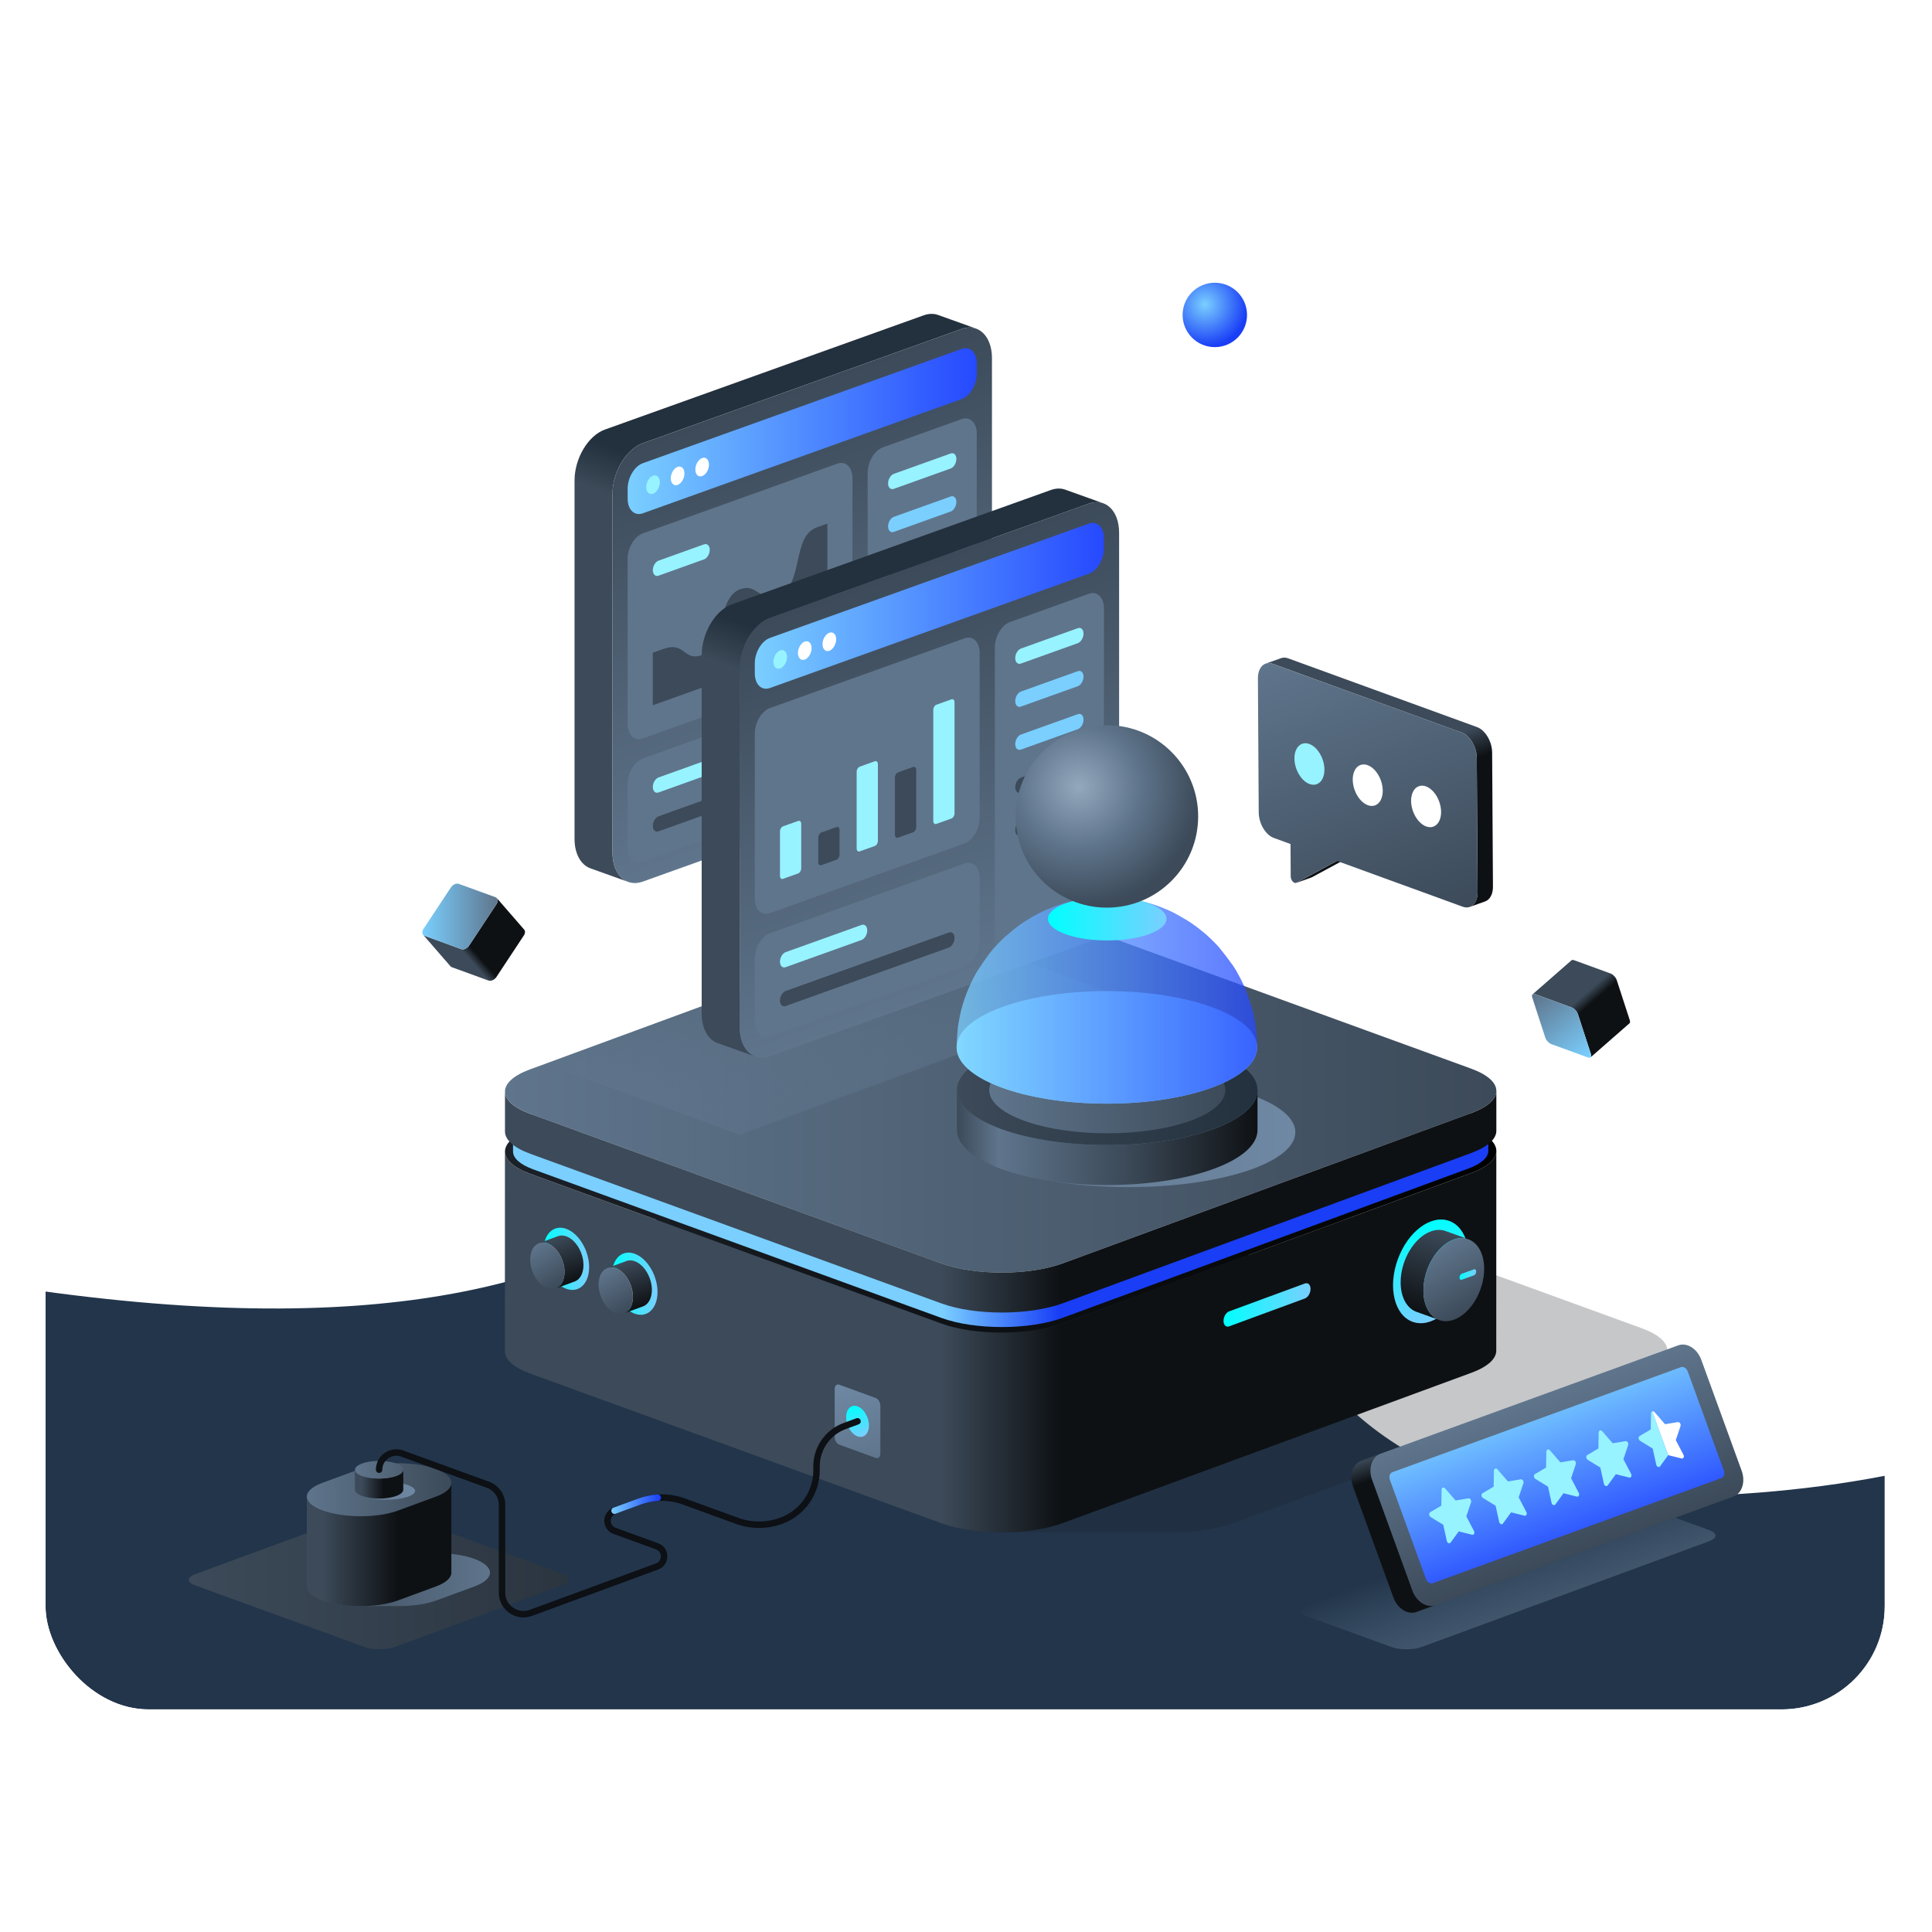 <svg width="500" height="500" viewBox="0 0 500 500" fill="none" xmlns="http://www.w3.org/2000/svg">
<g clip-path="url(#clip0_115_8306)">
<g filter="url(#filter0_f_115_8306)">
<path d="M589.537 295.738C579.189 386.089 449.601 392.826 386.101 384.9C292.027 356.959 337.888 239.86 243.814 264.825C186.549 280.022 185.016 372.414 -38.411 325.455C-261.839 278.496 -214.801 397.379 -138.366 447.905C-61.93 498.43 -48.995 398.568 216.766 482.381C482.527 566.193 812.965 468.713 807.085 384.9C801.205 301.088 602.473 182.799 589.537 295.738Z" fill="#22354B"/>
</g>
</g>
<g style="mix-blend-mode:multiply" opacity="0.25">
<path d="M425.053 355.273L319.298 394.173C314.959 395.767 309.264 396.567 303.564 396.567H259.286C253.614 396.567 247.936 395.778 243.597 394.195L137.22 355.478C128.514 352.312 128.475 347.162 137.125 343.984L242.881 305.084C247.22 303.489 252.92 302.689 258.625 302.689H302.903C308.57 302.689 314.242 303.478 318.581 305.056L424.959 343.773C433.664 346.945 433.703 352.089 425.053 355.273Z" fill="#1B2128"/>
</g>
<path d="M380.786 303.579L275.036 342.479C266.381 345.663 252.32 345.674 243.614 342.507L137.236 303.79C132.864 302.202 130.681 300.113 130.681 298.024L130.664 349.729C130.664 351.818 132.853 353.907 137.22 355.496L243.597 394.213C252.303 397.379 266.37 397.368 275.02 394.185L380.77 355.285C385.081 353.702 387.231 351.629 387.231 349.557L387.247 297.852C387.247 299.924 385.092 301.996 380.786 303.579Z" fill="url(#paint0_linear_115_8306)"/>
<path d="M380.699 292.078C389.404 295.245 389.443 300.395 380.793 303.578L275.043 342.478C266.388 345.662 252.326 345.673 243.621 342.506L137.243 303.789C128.538 300.623 128.499 295.473 137.149 292.289L242.899 253.389C251.554 250.206 265.615 250.195 274.321 253.362L380.699 292.078Z" fill="url(#paint1_linear_115_8306)"/>
<path d="M217.199 358.359L226.655 361.803C227.31 362.042 227.838 362.926 227.838 363.787V376.198C227.838 377.053 227.305 377.559 226.655 377.32L217.199 373.876C216.543 373.637 216.016 372.753 216.016 371.892V359.481C216.016 358.626 216.549 358.12 217.199 358.359Z" fill="url(#paint2_linear_115_8306)"/>
<path d="M221.932 363.968C223.565 364.562 224.888 366.779 224.888 368.918C224.888 371.062 223.565 372.318 221.927 371.723C220.288 371.129 218.971 368.912 218.977 366.768C218.977 364.629 220.299 363.373 221.932 363.968Z" fill="url(#paint3_linear_115_8306)"/>
<path d="M337.698 336.046L318.115 343.252C317.304 343.552 316.648 342.924 316.648 341.852C316.648 340.78 317.304 339.669 318.115 339.374L337.698 332.169C338.51 331.869 339.165 332.496 339.165 333.569C339.165 334.641 338.51 335.752 337.698 336.046Z" fill="url(#paint4_linear_115_8306)"/>
<path d="M380.001 297.258L275.035 335.869C266.385 339.053 252.312 339.064 243.607 335.897L138.018 297.464C134.523 296.191 132.773 294.519 132.773 292.847V298.019C132.773 299.691 134.523 301.364 138.018 302.636L243.607 341.069C252.312 344.236 266.385 344.225 275.035 341.041L380.001 302.43C383.451 301.164 385.173 299.503 385.173 297.847V292.675C385.173 294.33 383.451 295.991 380.007 297.258H380.001Z" fill="url(#paint5_linear_115_8306)"/>
<path d="M379.923 288.06C386.89 290.593 386.923 294.715 379.996 297.26L275.029 335.871C266.379 339.054 252.307 339.065 243.601 335.898L138.012 297.465C131.046 294.932 131.012 290.81 137.94 288.265L242.907 249.654C251.562 246.471 265.634 246.46 274.34 249.626L379.929 288.06H379.923Z" fill="url(#paint6_linear_115_8306)"/>
<path d="M380.793 288.05L275.043 326.95C266.393 330.133 252.326 330.144 243.621 326.978L137.243 288.261C132.871 286.672 130.688 284.583 130.688 282.494V292.833C130.688 294.922 132.871 297.011 137.238 298.6L243.615 337.316C252.321 340.483 266.388 340.472 275.038 337.289L380.788 298.389C385.099 296.805 387.254 294.728 387.254 292.655V282.316C387.254 284.389 385.104 286.461 380.793 288.05Z" fill="url(#paint7_linear_115_8306)"/>
<path d="M380.704 276.552C389.41 279.718 389.449 284.869 380.793 288.052L275.043 326.952C266.393 330.135 252.326 330.146 243.621 326.98L137.243 288.263C128.538 285.096 128.499 279.946 137.149 276.763L242.899 237.863C251.554 234.68 265.621 234.668 274.326 237.835L380.704 276.552Z" fill="url(#paint8_linear_115_8306)"/>
<path d="M378.874 332.142C381.497 324.934 379.791 317.696 375.062 315.975C370.334 314.254 364.374 318.702 361.75 325.91C359.127 333.118 360.833 340.356 365.562 342.077C370.29 343.798 376.25 339.35 378.874 332.142Z" fill="url(#paint9_linear_115_8306)"/>
<path d="M374.084 318.579C372.973 318.179 371.695 318.184 370.34 318.668C366.001 320.223 362.484 326.129 362.484 331.857C362.484 335.795 364.145 338.629 366.595 339.507L372.49 341.618C370.04 340.74 368.379 337.912 368.379 333.968C368.379 328.24 371.895 322.334 376.234 320.779C377.59 320.295 378.862 320.29 379.979 320.69L374.084 318.579Z" fill="url(#paint10_linear_115_8306)"/>
<path d="M383.149 333.656C385.22 327.88 383.808 322.089 379.995 320.722C376.183 319.356 371.414 322.931 369.343 328.708C367.272 334.484 368.684 340.275 372.497 341.641C376.31 343.008 381.079 339.433 383.149 333.656Z" fill="url(#paint11_linear_115_8306)"/>
<path d="M382.033 329.078C382.033 329.506 381.772 329.945 381.444 330.062L378.3 331.189C377.972 331.306 377.711 331.056 377.711 330.628C377.711 330.201 377.978 329.756 378.3 329.639L381.444 328.512C381.772 328.395 382.033 328.651 382.033 329.078Z" fill="url(#paint12_linear_115_8306)"/>
<path d="M146.565 318.028C149.826 319.217 152.471 323.656 152.471 327.934C152.471 332.217 149.821 334.728 146.56 333.539C143.293 332.35 140.648 327.917 140.648 323.628C140.648 319.345 143.298 316.834 146.56 318.023L146.565 318.028Z" fill="url(#paint13_linear_115_8306)"/>
<path d="M164.26 324.469C167.522 325.657 170.166 330.096 170.166 334.374C170.166 338.652 167.516 341.169 164.255 339.98C160.988 338.791 158.344 334.357 158.344 330.069C158.344 325.785 160.994 323.274 164.255 324.463L164.26 324.469Z" fill="url(#paint14_linear_115_8306)"/>
<path d="M148.704 331.672C150.844 330.885 151.612 327.621 150.421 324.381C149.23 321.141 146.529 319.153 144.39 319.94C142.25 320.726 141.481 323.991 142.673 327.23C143.864 330.47 146.564 332.458 148.704 331.672Z" fill="#B0B0B0"/>
<path d="M166.407 338.112C168.547 337.325 169.315 334.061 168.124 330.821C166.933 327.582 164.233 325.593 162.093 326.38C159.953 327.167 159.185 330.431 160.376 333.671C161.567 336.91 164.267 338.899 166.407 338.112Z" fill="#B0B0B0"/>
<path d="M146.566 319.966C145.782 319.682 145.049 319.677 144.41 319.916L139.516 321.716C140.155 321.482 140.888 321.482 141.671 321.766C144.116 322.654 146.105 325.982 146.105 329.193C146.105 331.382 145.182 332.949 143.827 333.449L148.721 331.649C150.077 331.149 150.999 329.582 150.999 327.393C150.999 324.182 149.016 320.854 146.566 319.966Z" fill="url(#paint15_linear_115_8306)"/>
<path d="M143.813 333.472C145.953 332.686 146.722 329.421 145.53 326.182C144.339 322.942 141.639 320.954 139.499 321.74C137.36 322.527 136.591 325.791 137.782 329.031C138.973 332.271 141.674 334.259 143.813 333.472Z" fill="url(#paint16_linear_115_8306)"/>
<path d="M164.269 326.403C163.485 326.12 162.752 326.114 162.113 326.353L157.219 328.153C157.858 327.92 158.591 327.92 159.374 328.203C161.819 329.092 163.808 332.42 163.808 335.631C163.808 337.82 162.885 339.386 161.53 339.886L166.424 338.086C167.78 337.586 168.702 336.02 168.702 333.831C168.702 330.62 166.719 327.292 164.269 326.403Z" fill="url(#paint17_linear_115_8306)"/>
<path d="M161.501 339.91C163.64 339.123 164.409 335.859 163.218 332.619C162.027 329.38 159.326 327.391 157.187 328.178C155.047 328.965 154.278 332.229 155.47 335.468C156.661 338.708 159.361 340.697 161.501 339.91Z" fill="url(#paint18_linear_115_8306)"/>
<path d="M314.396 89.837C318.998 89.837 322.729 86.106 322.729 81.503C322.729 76.901 318.998 73.17 314.396 73.17C309.793 73.17 306.062 76.901 306.062 81.503C306.062 86.106 309.793 89.837 314.396 89.837Z" fill="url(#paint19_radial_115_8306)"/>
<g style="mix-blend-mode:multiply" opacity="0.5">
<path d="M289.346 257.634L191.429 293.651L141.062 275.323L238.979 239.307L289.346 257.634Z" fill="url(#paint20_linear_115_8306)"/>
</g>
<g style="mix-blend-mode:multiply">
<path d="M322.486 282.918C339.413 288.462 339.502 297.474 322.669 303.04C305.836 308.607 278.463 308.629 261.536 303.085C244.602 297.54 244.519 288.529 261.352 282.962C278.186 277.39 305.558 277.374 322.491 282.918H322.486Z" fill="url(#paint21_linear_115_8306)"/>
</g>
<path d="M242.788 81.518C241.676 81.118 240.399 81.124 239.043 81.607L156.543 111.174C152.204 112.729 148.688 118.635 148.688 124.363V217.074C148.688 221.013 150.349 223.84 152.804 224.724L162.626 228.246C160.176 227.368 158.51 224.535 158.51 220.596V127.885C158.51 122.157 162.026 116.252 166.365 114.696L248.865 85.129C250.221 84.646 251.493 84.64 252.61 85.04L242.788 81.518Z" fill="url(#paint22_linear_115_8306)"/>
<path d="M256.719 185.4C256.719 191.128 253.202 197.033 248.863 198.589L166.363 228.155C162.024 229.711 158.508 226.328 158.508 220.6V127.889C158.508 122.161 162.024 116.255 166.363 114.7L248.863 85.133C253.202 83.578 256.719 86.961 256.719 92.689V185.4Z" fill="url(#paint23_linear_115_8306)"/>
<path d="M220.626 198.327C220.626 201.188 218.871 204.144 216.699 204.922L166.365 222.961C164.193 223.738 162.438 222.044 162.438 219.183V202.894C162.438 200.027 164.193 197.077 166.365 196.3L216.699 178.261C218.871 177.483 220.626 179.172 220.626 182.038V198.327Z" fill="#5F758C"/>
<path d="M220.626 166.48C220.626 169.347 218.871 172.302 216.699 173.08L166.365 191.119C164.193 191.897 162.438 190.202 162.438 187.336V144.63C162.438 141.764 164.193 138.814 166.365 138.036L216.699 119.997C218.871 119.219 220.626 120.908 220.626 123.775V166.48Z" fill="#5F758C"/>
<path d="M252.788 186.808C252.788 189.669 251.032 192.624 248.86 193.402L228.482 200.708C226.316 201.485 224.555 199.791 224.555 196.93V122.369C224.555 119.502 226.316 116.552 228.482 115.774L248.86 108.469C251.032 107.691 252.788 109.38 252.788 112.246V186.808Z" fill="#5F758C"/>
<path d="M252.793 96.681C252.793 99.542 251.032 102.497 248.865 103.275L166.365 132.842C164.193 133.62 162.438 131.925 162.438 129.064V126.47C162.438 123.603 164.193 120.653 166.365 119.875L248.865 90.308C251.032 89.531 252.793 91.22 252.793 94.086V96.681Z" fill="url(#paint24_linear_115_8306)"/>
<path d="M170.559 125.999C171.025 124.7 170.708 123.397 169.85 123.089C168.992 122.782 167.919 123.586 167.453 124.886C166.987 126.186 167.305 127.489 168.163 127.796C169.02 128.103 170.094 127.299 170.559 125.999Z" fill="#97F3FF"/>
<path d="M176.919 123.716C177.385 122.416 177.067 121.114 176.209 120.806C175.351 120.499 174.278 121.303 173.812 122.603C173.346 123.902 173.664 125.205 174.522 125.513C175.38 125.82 176.453 125.016 176.919 123.716Z" fill="white"/>
<path d="M183.27 121.433C183.736 120.133 183.418 118.83 182.561 118.523C181.703 118.215 180.63 119.02 180.164 120.319C179.698 121.619 180.016 122.922 180.874 123.23C181.731 123.537 182.804 122.733 183.27 121.433Z" fill="white"/>
<path d="M214.125 197.544C214.125 198.616 213.464 199.727 212.653 200.016L170.425 215.149C169.609 215.444 168.953 214.805 168.953 213.732C168.953 212.66 169.609 211.555 170.425 211.26L212.653 196.127C213.464 195.838 214.125 196.466 214.125 197.538V197.544Z" fill="#3C4A59"/>
<path d="M191.536 195.582C191.536 196.659 190.875 197.765 190.064 198.054L170.425 205.093C169.609 205.387 168.953 204.754 168.953 203.676C168.953 202.604 169.609 201.498 170.425 201.204L190.064 194.165C190.875 193.876 191.536 194.504 191.536 195.576V195.582Z" fill="#97F3FF"/>
<path d="M247.508 118.771C247.508 119.844 246.847 120.949 246.036 121.244L231.308 126.521C230.497 126.81 229.836 126.182 229.836 125.11C229.836 124.038 230.497 122.927 231.308 122.638L246.036 117.36C246.847 117.071 247.508 117.699 247.508 118.777V118.771Z" fill="#97F3FF"/>
<path d="M247.508 129.905C247.508 130.978 246.847 132.089 246.036 132.378L231.308 137.655C230.497 137.944 229.836 137.311 229.836 136.239C229.836 135.167 230.497 134.055 231.308 133.767L246.036 128.489C246.847 128.2 247.508 128.833 247.508 129.905Z" fill="#7ACFFF"/>
<path d="M247.508 141.034C247.508 142.106 246.847 143.217 246.036 143.506L231.308 148.784C230.497 149.073 229.836 148.439 229.836 147.367C229.836 146.295 230.497 145.189 231.308 144.895L246.036 139.617C246.847 139.328 247.508 139.956 247.508 141.028V141.034Z" fill="#3C4A59"/>
<path d="M247.508 152.175C247.508 153.247 246.847 154.352 246.036 154.647L231.308 159.925C230.497 160.214 229.836 159.586 229.836 158.514C229.836 157.441 230.497 156.33 231.308 156.041L246.036 150.764C246.847 150.475 247.508 151.102 247.508 152.18V152.175Z" fill="#3C4A59"/>
<path d="M247.508 163.308C247.508 164.38 246.847 165.491 246.036 165.78L231.308 171.058C230.497 171.347 229.836 170.713 229.836 169.641C229.836 168.569 230.497 167.458 231.308 167.169L246.036 161.891C246.847 161.602 247.508 162.236 247.508 163.308Z" fill="#3C4A59"/>
<path d="M214.123 166.334L168.945 182.523V168.934C169.051 168.895 171.001 168.195 171.695 167.951C177.406 165.901 176.818 171.257 181.618 169.534C187.245 167.518 185.64 154.618 191.534 152.507C196.151 150.851 196.151 155.873 201.456 153.973C208.045 151.612 204.845 138.823 211.373 136.484C212.062 136.24 214.023 135.534 214.123 135.501V166.34V166.334Z" fill="#3C4A59"/>
<path d="M183.681 142.291C183.681 143.363 183.02 144.475 182.209 144.763L170.425 148.986C169.614 149.275 168.953 148.641 168.953 147.569C168.953 146.497 169.614 145.386 170.425 145.097L182.209 140.875C183.02 140.586 183.681 141.219 183.681 142.291Z" fill="#97F3FF"/>
<path d="M275.694 126.727C274.583 126.327 273.305 126.333 271.949 126.816L189.449 156.383C185.11 157.938 181.594 163.844 181.594 169.572V262.283C181.594 266.222 183.255 269.049 185.71 269.933L195.533 273.455C193.083 272.577 191.416 269.744 191.416 265.805V173.094C191.416 167.366 194.933 161.461 199.272 159.905L281.772 130.338C283.127 129.855 284.399 129.849 285.516 130.249L275.694 126.727Z" fill="url(#paint25_linear_115_8306)"/>
<path d="M289.625 230.6C289.625 236.328 286.109 242.233 281.77 243.789L199.27 273.356C194.931 274.911 191.414 271.528 191.414 265.8V173.089C191.414 167.361 194.931 161.456 199.27 159.9L281.77 130.333C286.109 128.778 289.625 132.161 289.625 137.889V230.6Z" fill="url(#paint26_linear_115_8306)"/>
<path d="M253.533 243.536C253.533 246.397 251.777 249.353 249.605 250.131L199.272 268.17C197.099 268.947 195.344 267.253 195.344 264.392V248.103C195.344 245.236 197.099 242.286 199.272 241.508L249.605 223.47C251.777 222.692 253.533 224.381 253.533 227.247V243.536Z" fill="#5F758C"/>
<path d="M253.533 211.688C253.533 214.555 251.777 217.51 249.605 218.288L199.272 236.327C197.099 237.105 195.344 235.41 195.344 232.544V189.838C195.344 186.972 197.099 184.022 199.272 183.244L249.605 165.205C251.777 164.427 253.533 166.116 253.533 168.983V211.688Z" fill="#5F758C"/>
<path d="M285.694 232.016C285.694 234.878 283.939 237.833 281.766 238.611L261.389 245.916C259.222 246.694 257.461 245 257.461 242.139V167.578C257.461 164.711 259.222 161.761 261.389 160.983L281.766 153.678C283.939 152.9 285.694 154.589 285.694 157.455V232.016Z" fill="#5F758C"/>
<path d="M285.699 141.89C285.699 144.751 283.938 147.706 281.772 148.484L199.272 178.051C197.099 178.829 195.344 177.134 195.344 174.273V171.679C195.344 168.812 197.099 165.862 199.272 165.084L281.772 135.517C283.938 134.74 285.699 136.429 285.699 139.295V141.89Z" fill="url(#paint27_linear_115_8306)"/>
<path d="M203.473 171.208C203.939 169.909 203.622 168.606 202.764 168.298C201.906 167.991 200.833 168.795 200.367 170.095C199.901 171.395 200.219 172.698 201.077 173.005C201.934 173.312 203.008 172.508 203.473 171.208Z" fill="#97F3FF"/>
<path d="M209.825 168.925C210.291 167.625 209.973 166.323 209.115 166.015C208.258 165.708 207.184 166.512 206.719 167.812C206.253 169.111 206.57 170.414 207.428 170.722C208.286 171.029 209.359 170.225 209.825 168.925Z" fill="white"/>
<path d="M216.184 166.642C216.65 165.342 216.333 164.039 215.475 163.732C214.617 163.424 213.544 164.229 213.078 165.528C212.612 166.828 212.93 168.131 213.788 168.439C214.645 168.746 215.719 167.942 216.184 166.642Z" fill="white"/>
<path d="M247.032 242.753C247.032 243.825 246.37 244.936 245.559 245.225L203.332 260.358C202.515 260.653 201.859 260.014 201.859 258.941C201.859 257.869 202.515 256.764 203.332 256.469L245.559 241.336C246.37 241.047 247.032 241.675 247.032 242.747V242.753Z" fill="#3C4A59"/>
<path d="M224.443 240.791C224.443 241.868 223.782 242.974 222.97 243.263L203.332 250.302C202.515 250.596 201.859 249.963 201.859 248.885C201.859 247.813 202.515 246.707 203.332 246.413L222.97 239.374C223.782 239.085 224.443 239.713 224.443 240.785V240.791Z" fill="#97F3FF"/>
<path d="M280.414 163.979C280.414 165.052 279.753 166.157 278.942 166.452L264.214 171.729C263.403 172.018 262.742 171.39 262.742 170.318C262.742 169.246 263.403 168.135 264.214 167.846L278.942 162.568C279.753 162.279 280.414 162.907 280.414 163.985V163.979Z" fill="#97F3FF"/>
<path d="M280.414 175.113C280.414 176.186 279.753 177.297 278.942 177.586L264.214 182.863C263.403 183.152 262.742 182.519 262.742 181.447C262.742 180.375 263.403 179.263 264.214 178.975L278.942 173.697C279.753 173.408 280.414 174.041 280.414 175.113Z" fill="#7ACFFF"/>
<path d="M280.414 186.242C280.414 187.314 279.753 188.425 278.942 188.714L264.214 193.992C263.403 194.281 262.742 193.647 262.742 192.575C262.742 191.503 263.403 190.397 264.214 190.103L278.942 184.825C279.753 184.536 280.414 185.164 280.414 186.236V186.242Z" fill="#7ACFFF"/>
<path d="M280.414 197.382C280.414 198.454 279.753 199.56 278.942 199.854L264.214 205.132C263.403 205.421 262.742 204.793 262.742 203.721C262.742 202.648 263.403 201.537 264.214 201.248L278.942 195.971C279.753 195.682 280.414 196.31 280.414 197.387V197.382Z" fill="#3C4A59"/>
<path d="M280.414 208.516C280.414 209.588 279.753 210.699 278.942 210.988L264.214 216.266C263.403 216.555 262.742 215.921 262.742 214.849C262.742 213.777 263.403 212.666 264.214 212.377L278.942 207.099C279.753 206.81 280.414 207.444 280.414 208.516Z" fill="#3C4A59"/>
<path d="M217.273 221.176C217.273 221.748 216.918 222.337 216.49 222.493L212.562 223.898C212.129 224.054 211.773 223.715 211.773 223.143V216.765C211.773 216.193 212.129 215.604 212.562 215.448L216.49 214.043C216.923 213.887 217.273 214.226 217.273 214.798V221.176Z" fill="#3C4A59"/>
<path d="M237.109 214.07C237.109 214.643 236.759 215.231 236.326 215.387L232.398 216.793C231.965 216.948 231.609 216.609 231.609 216.037V201.209C231.609 200.637 231.965 200.048 232.398 199.893L236.326 198.487C236.759 198.331 237.109 198.67 237.109 199.243V214.07Z" fill="#3C4A59"/>
<path d="M247.031 210.509C247.031 211.081 246.676 211.67 246.242 211.826L242.315 213.231C241.881 213.387 241.531 213.048 241.531 212.476V183.715C241.531 183.143 241.881 182.548 242.315 182.393L246.242 180.987C246.676 180.831 247.031 181.17 247.031 181.748V210.509Z" fill="#97F3FF"/>
<path d="M227.198 217.617C227.198 218.189 226.848 218.778 226.414 218.934L222.486 220.339C222.053 220.495 221.703 220.156 221.703 219.584V199.734C221.703 199.161 222.053 198.573 222.486 198.417L226.414 197.011C226.848 196.856 227.198 197.195 227.198 197.767V217.617Z" fill="#97F3FF"/>
<path d="M207.354 224.726C207.354 225.298 207.004 225.887 206.57 226.043L202.643 227.448C202.209 227.604 201.859 227.265 201.859 226.693V215.176C201.859 214.604 202.209 214.015 202.643 213.859L206.57 212.454C207.004 212.298 207.354 212.637 207.354 213.209V224.726Z" fill="#97F3FF"/>
<path d="M325.44 282.125V292.464C325.44 296.091 321.667 299.714 314.128 302.491C298.984 308.064 274.362 308.08 259.128 302.536C251.484 299.753 247.656 296.097 247.656 292.441V282.103C247.656 285.758 251.484 289.414 259.128 292.197C274.362 297.741 298.984 297.719 314.128 292.153C321.667 289.38 325.434 285.753 325.434 282.125H325.44Z" fill="url(#paint28_linear_115_8306)"/>
<path d="M313.968 272.028C329.201 277.573 329.273 286.584 314.134 292.15C298.99 297.723 274.368 297.739 259.134 292.195C243.907 286.651 243.829 277.639 258.973 272.073C274.112 266.506 298.74 266.484 313.968 272.028Z" fill="url(#paint29_linear_115_8306)"/>
<path d="M308.1 274.192C320.066 278.548 320.127 285.626 308.233 290.003C296.333 294.381 276.989 294.398 265.022 290.042C253.055 285.687 252.994 278.609 264.894 274.231C276.789 269.853 296.139 269.842 308.105 274.198L308.1 274.192Z" fill="url(#paint30_linear_115_8306)"/>
<path d="M286.467 285.627C307.945 285.627 325.356 279.106 325.356 271.061C325.356 263.016 307.945 256.494 286.467 256.494C264.989 256.494 247.578 263.016 247.578 271.061C247.578 279.106 264.989 285.627 286.467 285.627Z" fill="url(#paint31_linear_115_8306)"/>
<g opacity="0.75">
<path d="M324.768 264.33C324.579 263.419 324.379 262.191 324.112 261.296C323.59 259.546 322.846 257.219 322.129 255.541C321.774 254.702 320.357 251.702 319.074 249.869C318.079 248.446 316.674 246.607 315.568 245.269C314.963 244.535 314.035 243.657 313.368 242.98C312.185 241.791 309.862 239.919 308.185 238.802C307.018 238.03 305.396 237.102 304.168 236.43C303.507 236.069 302.596 235.641 301.896 235.357C299.518 234.391 299.424 234.357 298.312 234.013C297.818 233.863 297.163 233.652 296.663 233.524C295.824 233.307 294.707 233.046 293.863 232.869C292.507 232.585 290.746 232.391 290.051 232.324C288.668 232.185 287.34 232.169 286.707 232.157C283.64 232.113 280.601 232.552 279.29 232.819C278.457 232.985 277.351 233.235 276.524 233.441C276.007 233.569 275.324 233.78 274.813 233.935C273.657 234.285 272.396 234.757 271.057 235.33C267.896 236.685 265.368 238.33 264.14 239.191C262.84 240.102 261.224 241.469 260.029 242.507C259.413 243.041 258.679 243.841 258.101 244.419C257.457 245.057 256.657 245.98 256.113 246.707C255.068 248.107 253.746 250.03 252.813 251.507C252.685 251.713 251.518 253.607 250.14 257.091C249.463 258.802 248.735 261.163 248.401 262.974C248.229 263.896 247.979 265.124 247.879 266.057C247.724 267.552 247.596 269.552 247.562 271.057C247.562 278.985 264.529 285.48 285.774 285.619C307.251 285.757 324.963 279.352 325.335 271.307C325.335 271.219 325.34 271.135 325.34 271.046C325.318 267.057 324.785 264.43 324.763 264.319L324.768 264.33Z" fill="url(#paint32_linear_115_8306)"/>
</g>
<path d="M297.358 233.807C303.364 235.991 303.392 239.546 297.425 241.741C291.458 243.935 281.747 243.946 275.742 241.757C269.736 239.574 269.708 236.018 275.675 233.824C281.642 231.63 291.353 231.618 297.358 233.807Z" fill="url(#paint33_linear_115_8306)"/>
<path d="M286.47 234.898C299.511 234.898 310.082 224.327 310.082 211.287C310.082 198.247 299.511 187.676 286.47 187.676C273.43 187.676 262.859 198.247 262.859 211.287C262.859 224.327 273.43 234.898 286.47 234.898Z" fill="url(#paint34_radial_115_8306)"/>
<path d="M345.999 222.812L335.56 228.446C335.532 228.462 335.504 228.473 335.477 228.484L339.454 227.068C339.482 227.057 339.51 227.045 339.538 227.029L349.977 221.396L345.999 222.812Z" fill="#0E1114"/>
<path d="M386.163 194.762C386.146 191.901 384.396 188.951 382.251 188.167L333.374 170.379C332.707 170.134 332.085 170.134 331.54 170.329L327.562 171.745C328.107 171.551 328.735 171.556 329.396 171.795L378.274 189.584C380.418 190.362 382.168 193.312 382.185 196.179L382.396 230.879C382.407 232.856 381.59 234.273 380.379 234.706L384.357 233.29C385.568 232.856 386.385 231.44 386.374 229.462L386.163 194.762Z" fill="url(#paint35_linear_115_8306)"/>
<path d="M378.28 189.59C380.425 190.367 382.175 193.317 382.191 196.184L382.403 230.884C382.419 233.745 380.697 235.44 378.553 234.656L345.997 222.806L335.558 228.44C335.391 228.529 335.203 228.534 335.019 228.467C334.514 228.284 334.041 227.579 334.036 226.812L333.986 218.434L329.675 216.862C327.53 216.084 325.78 213.129 325.758 210.262L325.547 175.562C325.53 172.701 327.253 171.012 329.397 171.795L378.275 189.584L378.28 189.59Z" fill="url(#paint36_linear_115_8306)"/>
<path d="M338.845 192.543C340.989 193.32 342.739 196.276 342.761 199.137C342.778 201.998 341.056 203.687 338.911 202.904C336.772 202.126 335.017 199.176 335 196.309C334.983 193.448 336.706 191.759 338.85 192.537L338.845 192.543Z" fill="#97F3FF"/>
<path d="M355.839 208.438C357.717 207.768 358.404 204.882 357.372 201.992C356.341 199.103 353.982 197.303 352.104 197.974C350.226 198.644 349.539 201.53 350.57 204.42C351.602 207.31 353.96 209.109 355.839 208.438Z" fill="white"/>
<path d="M370.94 213.935C372.819 213.264 373.505 210.378 372.474 207.488C371.443 204.599 369.084 202.8 367.206 203.47C365.327 204.14 364.641 207.026 365.672 209.916C366.703 212.806 369.062 214.605 370.94 213.935Z" fill="white"/>
<path d="M135.649 240.575L128.588 232.441C128.899 232.797 128.888 233.397 128.51 233.964L121.41 244.714C120.921 245.458 119.993 245.864 119.343 245.625L109.888 242.18C109.738 242.125 109.61 242.041 109.516 241.93L116.577 250.064C116.671 250.175 116.793 250.258 116.949 250.314L126.405 253.758C127.055 253.997 127.982 253.586 128.471 252.847L135.571 242.097C135.949 241.53 135.955 240.93 135.649 240.575Z" fill="url(#paint37_linear_115_8306)"/>
<path d="M128.214 232.196C128.864 232.434 128.997 233.223 128.508 233.968L121.408 244.718C120.919 245.462 119.992 245.868 119.342 245.629L109.886 242.184C109.236 241.946 109.103 241.157 109.592 240.412L116.692 229.662C117.181 228.918 118.108 228.512 118.758 228.751L128.214 232.196Z" fill="url(#paint38_linear_115_8306)"/>
<path d="M421.783 264.012L418.416 253.668C418.183 252.957 417.466 252.179 416.816 251.94L407.361 248.496C407.061 248.385 406.827 248.412 406.688 248.534L396.633 257.329C396.777 257.207 397.011 257.179 397.305 257.29L406.761 260.734C407.411 260.973 408.133 261.746 408.361 262.462L411.727 272.807C411.855 273.196 411.811 273.485 411.644 273.635L421.699 264.84C421.866 264.69 421.911 264.401 421.783 264.012Z" fill="url(#paint39_linear_115_8306)"/>
<path d="M406.759 260.733C407.409 260.972 408.131 261.744 408.359 262.461L411.726 272.805C411.959 273.516 411.62 273.911 410.965 273.672L401.509 270.228C400.859 269.989 400.137 269.216 399.909 268.5L396.542 258.155C396.309 257.444 396.648 257.05 397.304 257.289L406.759 260.733Z" fill="url(#paint40_linear_115_8306)"/>
<path d="M145.721 407.332C147.899 408.126 147.91 409.41 145.743 410.204L102.171 426.232C100.004 427.026 96.493 427.032 94.315 426.237L50.482 410.282C48.31 409.493 48.293 408.204 50.46 407.41L94.032 391.382C96.199 390.587 99.715 390.582 101.888 391.376L145.721 407.332Z" fill="url(#paint41_linear_115_8306)"/>
<g style="mix-blend-mode:multiply">
<path d="M122.781 410.579L113.031 414.162C110.498 415.095 107.22 415.59 103.898 415.651H92.587C89.281 415.595 86.02 415.101 83.487 414.179C78.07 412.206 78.042 409.001 83.426 407.023L93.176 403.434C95.881 402.44 99.431 401.945 102.981 401.945H112.965C116.492 401.945 120.026 402.434 122.726 403.418C128.137 405.39 128.17 408.595 122.781 410.579Z" fill="url(#paint42_linear_115_8306)"/>
</g>
<path d="M112.795 387.318L103.045 390.907C97.656 392.89 88.901 392.895 83.484 390.923C80.767 389.934 79.406 388.634 79.406 387.334V410.601C79.401 411.901 80.762 413.201 83.478 414.19C88.895 416.162 97.656 416.157 103.04 414.173L112.79 410.584C115.473 409.595 116.812 408.307 116.812 407.018V383.751C116.817 385.04 115.478 386.329 112.795 387.318Z" fill="url(#paint43_linear_115_8306)"/>
<path d="M112.736 380.157C118.153 382.129 118.186 385.334 112.797 387.312L103.047 390.901C97.658 392.884 88.903 392.89 83.486 390.918C78.07 388.946 78.042 385.74 83.431 383.762L93.181 380.173C98.57 378.19 107.325 378.184 112.742 380.157H112.736Z" fill="url(#paint44_linear_115_8306)"/>
<g style="mix-blend-mode:multiply">
<path d="M99.914 388.13C104.056 388.13 107.414 387.105 107.414 385.841C107.414 384.577 104.056 383.552 99.914 383.552C95.772 383.552 92.414 384.577 92.414 385.841C92.414 387.105 95.772 388.13 99.914 388.13Z" fill="url(#paint45_linear_115_8306)"/>
</g>
<path d="M102.551 381.98C100.117 382.874 96.156 382.88 93.712 381.985C92.484 381.541 91.867 380.952 91.867 380.363V385.536C91.867 386.124 92.484 386.713 93.712 387.158C96.156 388.047 100.117 388.047 102.551 387.152C103.762 386.708 104.367 386.124 104.367 385.541V380.369C104.367 380.952 103.762 381.535 102.551 381.98Z" fill="url(#paint46_linear_115_8306)"/>
<path d="M98.117 382.658C101.569 382.658 104.367 381.633 104.367 380.369C104.367 379.105 101.569 378.08 98.117 378.08C94.665 378.08 91.867 379.105 91.867 380.369C91.867 381.633 94.665 382.658 98.117 382.658Z" fill="url(#paint47_linear_115_8306)"/>
<path d="M98.117 380.359C98.117 377.27 101.189 375.12 104.089 376.176L126.273 384.248C128.467 385.048 129.928 387.131 129.928 389.47V412.192C129.928 416.059 133.773 418.742 137.401 417.409L170.051 405.398C172.478 404.503 172.473 401.064 170.039 400.181L159.056 396.187C156.623 395.303 156.617 391.864 159.045 390.97L165.501 388.598C169.195 387.237 173.256 387.231 176.956 388.576L190.745 393.592C194.445 394.937 198.501 394.931 202.201 393.57C207.684 391.553 211.328 386.32 211.317 380.476C211.317 380.148 211.317 379.826 211.317 379.503C211.312 374.842 214.212 370.676 218.584 369.064L221.928 367.831" stroke="#0D1014" stroke-width="1.668" stroke-linecap="round" stroke-linejoin="round"/>
<g style="mix-blend-mode:multiply" opacity="0.5">
<path d="M442.336 395.983C444.514 396.777 444.519 398.061 442.358 398.855L367.942 426.227C365.775 427.022 362.264 427.027 360.086 426.233L338.414 418.344C336.236 417.55 336.225 416.266 338.392 415.472L412.808 388.1C414.969 387.305 418.486 387.3 420.664 388.094L442.336 395.983Z" fill="url(#paint48_linear_115_8306)"/>
</g>
<path d="M350.159 384.719L360.609 413.43C361.659 416.314 364.326 417.992 366.565 417.175L371.493 415.38C369.248 416.197 366.587 414.519 365.537 411.636L355.087 382.925C354.037 380.047 355.004 377.047 357.243 376.23L352.315 378.025C350.071 378.842 349.109 381.842 350.159 384.719Z" fill="url(#paint49_linear_115_8306)"/>
<path d="M450.741 380.629C451.791 383.512 450.824 386.507 448.585 387.323L371.502 415.379C369.257 416.196 366.596 414.518 365.546 411.635L355.096 382.923C354.046 380.046 355.013 377.046 357.252 376.229L434.335 348.173C436.579 347.357 439.246 349.035 440.291 351.918L450.741 380.629Z" fill="url(#paint50_linear_115_8306)"/>
<path d="M446.109 380.533C446.426 381.399 446.137 382.299 445.464 382.544L370.814 409.716C370.142 409.96 369.342 409.455 369.026 408.588L359.714 383.01C359.398 382.144 359.687 381.244 360.359 380.999L435.009 353.827C435.681 353.583 436.481 354.088 436.798 354.955L446.109 380.533Z" fill="url(#paint51_linear_115_8306)"/>
<path d="M407.801 378.402C407.862 378.569 407.873 378.752 407.818 378.924L406.595 382.569L408.579 386.352C408.595 386.391 408.612 386.424 408.629 386.463C408.806 386.946 408.523 387.43 408.09 387.319L404.629 386.452L402.534 389.341C402.273 389.702 401.745 389.519 401.573 389.035C401.556 388.996 401.545 388.958 401.54 388.913L400.623 384.741L397.351 382.735C397.195 382.641 397.084 382.491 397.023 382.324C396.912 382.019 396.968 381.663 397.223 381.513L400.118 379.802L400.19 375.674C400.201 375.119 400.74 374.919 401.112 375.341L403.818 378.458L407.134 377.908C407.429 377.858 407.701 378.096 407.812 378.402H407.801Z" fill="#97F3FF"/>
<path d="M394.238 383.341C394.3 383.508 394.311 383.691 394.255 383.864L393.033 387.508L395.016 391.291C395.033 391.33 395.05 391.364 395.066 391.403C395.244 391.886 394.961 392.369 394.527 392.258L391.066 391.391L388.972 394.28C388.711 394.641 388.183 394.458 388.011 393.975C387.994 393.936 387.983 393.897 387.977 393.853L387.061 389.68L383.788 387.675C383.633 387.58 383.522 387.43 383.461 387.264C383.35 386.958 383.405 386.603 383.661 386.453L386.555 384.741L386.627 380.614C386.638 380.058 387.177 379.858 387.55 380.28L390.255 383.397L393.572 382.847C393.866 382.797 394.138 383.036 394.25 383.341H394.238Z" fill="#97F3FF"/>
<path d="M380.692 388.269C380.753 388.436 380.764 388.619 380.708 388.791L379.486 392.436L381.469 396.219C381.486 396.258 381.503 396.291 381.519 396.33C381.697 396.813 381.414 397.297 380.98 397.186L377.519 396.319L375.425 399.208C375.164 399.569 374.636 399.386 374.464 398.902C374.447 398.863 374.436 398.824 374.43 398.78L373.514 394.608L370.236 392.602C370.08 392.508 369.969 392.358 369.914 392.191C369.803 391.886 369.858 391.524 370.114 391.374L373.008 389.663L373.08 385.536C373.092 384.98 373.63 384.78 374.003 385.202L376.708 388.319L380.025 387.769C380.319 387.719 380.592 387.958 380.703 388.263L380.692 388.269Z" fill="#97F3FF"/>
<path d="M159.047 390.972L165.502 388.6C167.036 388.039 168.63 387.705 170.236 387.605" stroke="url(#paint52_linear_115_8306)" stroke-width="1.668" stroke-miterlimit="10" stroke-linecap="round"/>
<path d="M427.282 365.807L427.21 369.935L424.321 371.646C424.066 371.796 424.004 372.157 424.116 372.463C424.177 372.629 424.288 372.779 424.443 372.874L427.716 374.879L428.632 379.052C428.643 379.096 428.654 379.135 428.666 379.174C428.838 379.652 429.366 379.84 429.627 379.479L431.721 376.59L427.604 365.279C427.421 365.346 427.282 365.535 427.277 365.813L427.282 365.807Z" fill="#97F3FF"/>
<path d="M435.726 376.604C435.709 376.565 435.693 376.526 435.676 376.487L433.693 372.704L434.915 369.06C434.976 368.887 434.959 368.699 434.904 368.532C434.793 368.226 434.515 367.987 434.226 368.037L430.909 368.587L428.204 365.471C428.02 365.26 427.793 365.204 427.609 365.271L431.726 376.582L435.187 377.449C435.62 377.554 435.904 377.076 435.732 376.599L435.726 376.604Z" fill="white"/>
<path d="M421.346 373.468C421.408 373.635 421.419 373.818 421.363 373.99L420.141 377.635L422.124 381.418C422.141 381.457 422.158 381.49 422.174 381.529C422.352 382.013 422.069 382.496 421.635 382.385L418.174 381.518L416.08 384.407C415.819 384.768 415.291 384.585 415.119 384.101C415.102 384.063 415.091 384.024 415.085 383.979L414.169 379.807L410.896 377.801C410.741 377.707 410.63 377.557 410.569 377.39C410.458 377.085 410.519 376.729 410.774 376.574L413.663 374.863L413.735 370.735C413.746 370.179 414.285 369.979 414.658 370.401L417.363 373.518L420.68 372.968C420.974 372.918 421.246 373.157 421.358 373.463L421.346 373.468Z" fill="#97F3FF"/>
<defs>
<filter id="filter0_f_115_8306" x="-344.083" y="106.984" width="1293.6" height="549.823" filterUnits="userSpaceOnUse" color-interpolation-filters="sRGB">
<feFlood flood-opacity="0" result="BackgroundImageFix"/>
<feBlend mode="normal" in="SourceGraphic" in2="BackgroundImageFix" result="shape"/>
<feGaussianBlur stdDeviation="71.174" result="effect1_foregroundBlur_115_8306"/>
</filter>
<linearGradient id="paint0_linear_115_8306" x1="130.664" y1="347.213" x2="387.253" y2="347.213" gradientUnits="userSpaceOnUse">
<stop stop-color="#3C4A59"/>
<stop offset="0.44" stop-color="#3C4A59"/>
<stop offset="0.56" stop-color="#0E1114"/>
<stop offset="1" stop-color="#0E1114"/>
</linearGradient>
<linearGradient id="paint1_linear_115_8306" x1="130.676" y1="297.934" x2="387.254" y2="297.934" gradientUnits="userSpaceOnUse">
<stop stop-color="#1B2128"/>
<stop offset="1"/>
</linearGradient>
<linearGradient id="paint2_linear_115_8306" x1="218.255" y1="357.753" x2="225.593" y2="377.92" gradientUnits="userSpaceOnUse">
<stop stop-color="#6F88A3"/>
<stop offset="1" stop-color="#5F758C"/>
</linearGradient>
<linearGradient id="paint3_linear_115_8306" x1="220.504" y1="363.929" x2="223.354" y2="371.762" gradientUnits="userSpaceOnUse">
<stop stop-color="#00FFFF"/>
<stop offset="1" stop-color="#7ACFFF"/>
</linearGradient>
<linearGradient id="paint4_linear_115_8306" x1="316.648" y1="337.708" x2="339.171" y2="337.708" gradientUnits="userSpaceOnUse">
<stop stop-color="#00FFFF"/>
<stop offset="1" stop-color="#7ACFFF"/>
</linearGradient>
<linearGradient id="paint5_linear_115_8306" x1="132.768" y1="318.053" x2="385.168" y2="318.053" gradientUnits="userSpaceOnUse">
<stop stop-color="#7ACFFF"/>
<stop offset="0.44" stop-color="#7ACFFF"/>
<stop offset="0.56" stop-color="#193EF6"/>
<stop offset="1" stop-color="#193EF6"/>
</linearGradient>
<linearGradient id="paint6_linear_115_8306" x1="132.768" y1="292.76" x2="385.168" y2="292.76" gradientUnits="userSpaceOnUse">
<stop stop-color="#C9C9C9"/>
<stop offset="1" stop-color="#B0B0B0"/>
</linearGradient>
<linearGradient id="paint7_linear_115_8306" x1="130.682" y1="311" x2="387.26" y2="311" gradientUnits="userSpaceOnUse">
<stop stop-color="#3C4A59"/>
<stop offset="0.44" stop-color="#3C4A59"/>
<stop offset="0.56" stop-color="#0E1114"/>
<stop offset="1" stop-color="#0E1114"/>
</linearGradient>
<linearGradient id="paint8_linear_115_8306" x1="130.682" y1="282.407" x2="387.26" y2="282.407" gradientUnits="userSpaceOnUse">
<stop stop-color="#5F758C"/>
<stop offset="1" stop-color="#3C4A59"/>
</linearGradient>
<linearGradient id="paint9_linear_115_8306" x1="366.165" y1="317.611" x2="374.47" y2="340.439" gradientUnits="userSpaceOnUse">
<stop stop-color="#00FFFF"/>
<stop offset="1" stop-color="#7ACFFF"/>
</linearGradient>
<linearGradient id="paint10_linear_115_8306" x1="366.251" y1="339.468" x2="373.512" y2="318.384" gradientUnits="userSpaceOnUse">
<stop stop-color="#0E1114"/>
<stop offset="1" stop-color="#3C4A59"/>
</linearGradient>
<linearGradient id="paint11_linear_115_8306" x1="371.714" y1="323.267" x2="380.826" y2="339.039" gradientUnits="userSpaceOnUse">
<stop stop-color="#5F758C"/>
<stop offset="1" stop-color="#3C4A59"/>
</linearGradient>
<linearGradient id="paint12_linear_115_8306" x1="377.711" y1="329.851" x2="382.033" y2="329.851" gradientUnits="userSpaceOnUse">
<stop stop-color="#00FFFF"/>
<stop offset="1" stop-color="#7ACFFF"/>
</linearGradient>
<linearGradient id="paint13_linear_115_8306" x1="140.654" y1="325.784" x2="152.471" y2="325.784" gradientUnits="userSpaceOnUse">
<stop stop-color="#00FFFF"/>
<stop offset="1" stop-color="#7ACFFF"/>
</linearGradient>
<linearGradient id="paint14_linear_115_8306" x1="158.349" y1="332.224" x2="170.166" y2="332.224" gradientUnits="userSpaceOnUse">
<stop stop-color="#00FFFF"/>
<stop offset="1" stop-color="#7ACFFF"/>
</linearGradient>
<linearGradient id="paint15_linear_115_8306" x1="143.905" y1="320.099" x2="148.188" y2="331.86" gradientUnits="userSpaceOnUse">
<stop stop-color="#3C4A59"/>
<stop offset="1" stop-color="#0E1114"/>
</linearGradient>
<linearGradient id="paint16_linear_115_8306" x1="138.581" y1="322.228" x2="144.781" y2="332.962" gradientUnits="userSpaceOnUse">
<stop stop-color="#5F758C"/>
<stop offset="1" stop-color="#3C4A59"/>
</linearGradient>
<linearGradient id="paint17_linear_115_8306" x1="161.608" y1="326.536" x2="165.891" y2="338.303" gradientUnits="userSpaceOnUse">
<stop stop-color="#3C4A59"/>
<stop offset="1" stop-color="#0E1114"/>
</linearGradient>
<linearGradient id="paint18_linear_115_8306" x1="156.27" y1="328.666" x2="162.47" y2="339.405" gradientUnits="userSpaceOnUse">
<stop stop-color="#5F758C"/>
<stop offset="1" stop-color="#3C4A59"/>
</linearGradient>
<radialGradient id="paint19_radial_115_8306" cx="0" cy="0" r="1" gradientUnits="userSpaceOnUse" gradientTransform="translate(311.824 78.781) scale(11.022)">
<stop stop-color="#7ACFFF"/>
<stop offset="1" stop-color="#193EF6"/>
</radialGradient>
<linearGradient id="paint20_linear_115_8306" x1="209.251" y1="250.129" x2="221.157" y2="282.834" gradientUnits="userSpaceOnUse">
<stop stop-color="#6F88A3" stop-opacity="0"/>
<stop offset="1" stop-color="#5F758C"/>
</linearGradient>
<linearGradient id="paint21_linear_115_8306" x1="248.775" y1="293.007" x2="335.236" y2="293.007" gradientUnits="userSpaceOnUse">
<stop stop-color="#5F758C"/>
<stop offset="1" stop-color="#6F88A3"/>
</linearGradient>
<linearGradient id="paint22_linear_115_8306" x1="156.049" y1="225.896" x2="212.615" y2="70.479" gradientUnits="userSpaceOnUse">
<stop stop-color="#3C4A59"/>
<stop offset="0.56" stop-color="#3C4A59"/>
<stop offset="0.63" stop-color="#23303D"/>
</linearGradient>
<linearGradient id="paint23_linear_115_8306" x1="189.308" y1="106.344" x2="225.919" y2="206.939" gradientUnits="userSpaceOnUse">
<stop stop-color="#3C4A59"/>
<stop offset="1" stop-color="#5F758C"/>
</linearGradient>
<linearGradient id="paint24_linear_115_8306" x1="162.438" y1="111.575" x2="252.793" y2="111.575" gradientUnits="userSpaceOnUse">
<stop stop-color="#7ACFFF"/>
<stop offset="1" stop-color="#2649FF"/>
</linearGradient>
<linearGradient id="paint25_linear_115_8306" x1="188.955" y1="271.105" x2="245.522" y2="115.688" gradientUnits="userSpaceOnUse">
<stop stop-color="#3C4A59"/>
<stop offset="0.56" stop-color="#3C4A59"/>
<stop offset="0.63" stop-color="#23303D"/>
</linearGradient>
<linearGradient id="paint26_linear_115_8306" x1="222.214" y1="151.55" x2="258.825" y2="252.139" gradientUnits="userSpaceOnUse">
<stop stop-color="#3C4A59"/>
<stop offset="1" stop-color="#5F758C"/>
</linearGradient>
<linearGradient id="paint27_linear_115_8306" x1="195.344" y1="156.784" x2="285.699" y2="156.784" gradientUnits="userSpaceOnUse">
<stop stop-color="#7ACFFF"/>
<stop offset="1" stop-color="#2649FF"/>
</linearGradient>
<linearGradient id="paint28_linear_115_8306" x1="247.662" y1="294.391" x2="325.44" y2="294.391" gradientUnits="userSpaceOnUse">
<stop stop-color="#3C4A59"/>
<stop offset="0.14" stop-color="#5F758C"/>
<stop offset="0.56" stop-color="#3C4A59"/>
<stop offset="1" stop-color="#0E1114"/>
</linearGradient>
<linearGradient id="paint29_linear_115_8306" x1="247.668" y1="282.112" x2="325.44" y2="282.112" gradientUnits="userSpaceOnUse">
<stop stop-color="#3C4A59"/>
<stop offset="1" stop-color="#23303D"/>
</linearGradient>
<linearGradient id="paint30_linear_115_8306" x1="256" y1="282.114" x2="317.111" y2="282.114" gradientUnits="userSpaceOnUse">
<stop stop-color="#5F758C"/>
<stop offset="1" stop-color="#3C4A59"/>
</linearGradient>
<linearGradient id="paint31_linear_115_8306" x1="247.573" y1="271.061" x2="325.356" y2="271.061" gradientUnits="userSpaceOnUse">
<stop stop-color="#97F3FF"/>
<stop offset="1" stop-color="#6EB1FF"/>
</linearGradient>
<linearGradient id="paint32_linear_115_8306" x1="247.568" y1="258.896" x2="325.351" y2="258.896" gradientUnits="userSpaceOnUse">
<stop stop-color="#7ACFFF"/>
<stop offset="1" stop-color="#2649FF"/>
</linearGradient>
<linearGradient id="paint33_linear_115_8306" x1="271.22" y1="237.78" x2="301.881" y2="237.78" gradientUnits="userSpaceOnUse">
<stop stop-color="#00FFFF"/>
<stop offset="1" stop-color="#7ACFFF"/>
</linearGradient>
<radialGradient id="paint34_radial_115_8306" cx="0" cy="0" r="1" gradientUnits="userSpaceOnUse" gradientTransform="translate(279.193 203.576) scale(31.222)">
<stop stop-color="#93A8BD"/>
<stop offset="0.5" stop-color="#5F758C"/>
<stop offset="1" stop-color="#3C4A59"/>
</radialGradient>
<linearGradient id="paint35_linear_115_8306" x1="349.946" y1="163.595" x2="376.374" y2="236.195" gradientUnits="userSpaceOnUse">
<stop stop-color="#3C4A59"/>
<stop offset="0.44" stop-color="#3C4A59"/>
<stop offset="0.54" stop-color="#0E1114"/>
<stop offset="1" stop-color="#0E1114"/>
</linearGradient>
<linearGradient id="paint36_linear_115_8306" x1="340.769" y1="166.945" x2="367.18" y2="239.517" gradientUnits="userSpaceOnUse">
<stop stop-color="#5F758C"/>
<stop offset="1" stop-color="#3C4A59"/>
</linearGradient>
<linearGradient id="paint37_linear_115_8306" x1="116.321" y1="249.769" x2="131.888" y2="236.241" gradientUnits="userSpaceOnUse">
<stop stop-color="#3C4A59"/>
<stop offset="0.24" stop-color="#3C4A59"/>
<stop offset="0.35" stop-color="#0E1114"/>
<stop offset="1" stop-color="#0E1114"/>
</linearGradient>
<linearGradient id="paint38_linear_115_8306" x1="109.292" y1="237.196" x2="128.803" y2="237.196" gradientUnits="userSpaceOnUse">
<stop stop-color="#7ACFFF"/>
<stop offset="1" stop-color="#5F758C"/>
</linearGradient>
<linearGradient id="paint39_linear_115_8306" x1="404.427" y1="251.784" x2="418.099" y2="267.518" gradientUnits="userSpaceOnUse">
<stop stop-color="#3C4A59"/>
<stop offset="0.38" stop-color="#3C4A59"/>
<stop offset="0.52" stop-color="#0E1114"/>
<stop offset="1" stop-color="#0E1114"/>
</linearGradient>
<linearGradient id="paint40_linear_115_8306" x1="397.642" y1="257.239" x2="410.698" y2="273.816" gradientUnits="userSpaceOnUse">
<stop stop-color="#5F758C"/>
<stop offset="1" stop-color="#7ACFFF"/>
</linearGradient>
<linearGradient id="paint41_linear_115_8306" x1="48.849" y1="408.81" x2="147.36" y2="408.81" gradientUnits="userSpaceOnUse">
<stop stop-color="#3C4A59"/>
<stop offset="1" stop-color="#2B3540"/>
</linearGradient>
<linearGradient id="paint42_linear_115_8306" x1="79.403" y1="408.801" x2="126.804" y2="408.801" gradientUnits="userSpaceOnUse">
<stop stop-color="#3C4A59"/>
<stop offset="1" stop-color="#5F758C"/>
</linearGradient>
<linearGradient id="paint43_linear_115_8306" x1="79.395" y1="399.707" x2="116.817" y2="399.707" gradientUnits="userSpaceOnUse">
<stop stop-color="#3C4A59"/>
<stop offset="0.11" stop-color="#3C4A59"/>
<stop offset="0.63" stop-color="#0E1114"/>
<stop offset="1" stop-color="#0E1114"/>
</linearGradient>
<linearGradient id="paint44_linear_115_8306" x1="79.403" y1="385.534" x2="116.82" y2="385.534" gradientUnits="userSpaceOnUse">
<stop stop-color="#5F758C"/>
<stop offset="1" stop-color="#3C4A59"/>
</linearGradient>
<linearGradient id="paint45_linear_115_8306" x1="92.42" y1="385.841" x2="107.414" y2="385.841" gradientUnits="userSpaceOnUse">
<stop stop-color="#5F758C"/>
<stop offset="1" stop-color="#6F88A3"/>
</linearGradient>
<linearGradient id="paint46_linear_115_8306" x1="91.867" y1="384.097" x2="104.367" y2="384.097" gradientUnits="userSpaceOnUse">
<stop stop-color="#3C4A59"/>
<stop offset="0.14" stop-color="#3C4A59"/>
<stop offset="0.59" stop-color="#0E1114"/>
<stop offset="1" stop-color="#0E1114"/>
</linearGradient>
<linearGradient id="paint47_linear_115_8306" x1="91.867" y1="380.369" x2="116.912" y2="380.369" gradientUnits="userSpaceOnUse">
<stop stop-color="#5F758C"/>
<stop offset="1" stop-color="#3C4A59"/>
</linearGradient>
<linearGradient id="paint48_linear_115_8306" x1="386.869" y1="397.544" x2="393.875" y2="416.788" gradientUnits="userSpaceOnUse">
<stop stop-color="#6F88A3" stop-opacity="0"/>
<stop offset="1" stop-color="#5F758C"/>
</linearGradient>
<linearGradient id="paint49_linear_115_8306" x1="352.671" y1="377.625" x2="366.887" y2="416.703" gradientUnits="userSpaceOnUse">
<stop stop-color="#3C4A59"/>
<stop offset="0.14" stop-color="#0E1114"/>
<stop offset="0.87" stop-color="#0E1114"/>
<stop offset="1" stop-color="#0E1114"/>
</linearGradient>
<linearGradient id="paint50_linear_115_8306" x1="395.824" y1="362.284" x2="409.935" y2="401.062" gradientUnits="userSpaceOnUse">
<stop stop-color="#5F758C"/>
<stop offset="1" stop-color="#3C4A59"/>
</linearGradient>
<linearGradient id="paint51_linear_115_8306" x1="395.548" y1="361.988" x2="409.981" y2="400.761" gradientUnits="userSpaceOnUse">
<stop stop-color="#7ACFFF"/>
<stop offset="1" stop-color="#2649FF"/>
</linearGradient>
<linearGradient id="paint52_linear_115_8306" x1="158.214" y1="389.289" x2="171.069" y2="389.289" gradientUnits="userSpaceOnUse">
<stop stop-color="#7ACFFF"/>
<stop offset="1" stop-color="#193EF6"/>
</linearGradient>
<clipPath id="clip0_115_8306">
<rect x="11.789" y="57.162" width="475.979" height="385.231" rx="26.69" fill="white"/>
</clipPath>
</defs>
</svg>
